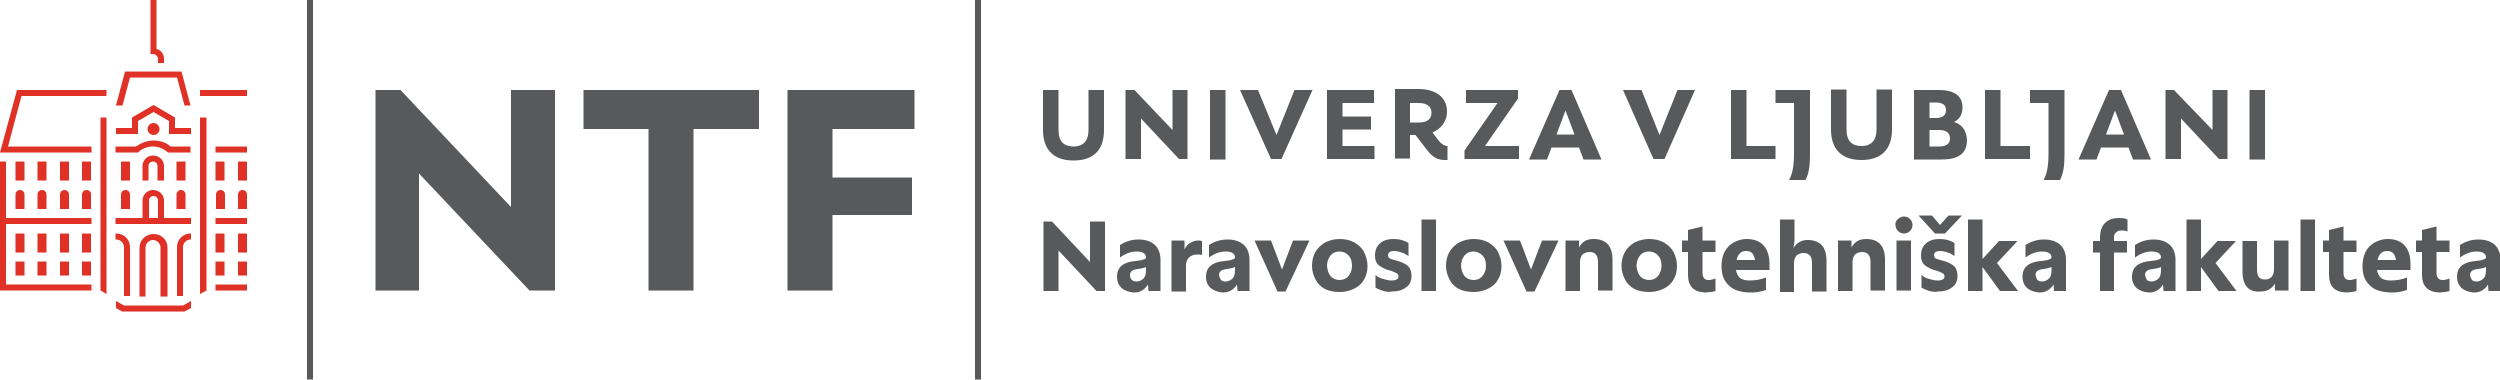 <svg xmlns="http://www.w3.org/2000/svg" xml:space="preserve" id="Layer_1" x="0" y="0" version="1.1" viewBox="0 0 500 76"><style>.st0{fill:#58595b}.st1{fill:#e03127}</style><path d="M195 0h1.2v75.9H195zM211.7 50.1v8.1h-3V44.3h1.7l7.6 8.1v-8.1h3v13.9h-1.7zM224.3 57.6c-.6-.6-.9-1.3-.9-2.3 0-1.8 1.2-2.9 3.7-3.1.6-.1 1-.1 1.3-.2s.5-.2.6-.2c.1-.1.2-.2.2-.4 0-.3-.2-.6-.5-.8s-.8-.3-1.4-.3q-1.65 0-3.3 1.2V49c.5-.3 1-.6 1.7-.8.6-.2 1.3-.3 2-.3 1.5 0 2.5.4 3.3 1.1.7.7 1.1 1.7 1.1 3v6.2h-2.4l-.1-1.3q-.45.75-1.2 1.2c-.5.3-1 .4-1.7.4q-1.5-.15-2.4-.9m2.1-1.6q.3.3.9.3c.5 0 1-.2 1.4-.6s.5-1 .5-1.8v-.5c-.4.2-.9.3-1.6.4-1.1.1-1.6.5-1.6 1.2 0 .5.1.7.4 1M234.2 48.1h2.7v1.8c.3-.6.6-1 1.1-1.3s1-.5 1.6-.5c.3 0 .5 0 .8.1V51c-.3-.1-.7-.1-1-.1-.6 0-1.2.2-1.6.6s-.6.9-.6 1.6v5.2h-2.9V48.1zM242.1 57.6c-.6-.6-.9-1.3-.9-2.3 0-1.8 1.2-2.9 3.7-3.1.6-.1 1-.1 1.3-.2s.5-.2.6-.2c.1-.1.2-.2.2-.4 0-.3-.2-.6-.5-.8s-.8-.3-1.4-.3q-1.65 0-3.3 1.2V49c.5-.3 1-.6 1.7-.8.6-.2 1.3-.3 2-.3 1.5 0 2.5.4 3.3 1.1.7.7 1.1 1.7 1.1 3v6.2h-2.4l-.1-1.3q-.45.75-1.2 1.2c-.5.3-1 .4-1.7.4-1-.1-1.7-.4-2.4-.9m2.1-1.6q.3.3.9.3c.5 0 1-.2 1.4-.6s.5-1 .5-1.8v-.5c-.4.2-.9.3-1.6.4-1.1.1-1.6.5-1.6 1.2.1.5.2.7.4 1M250.9 48.1h3.3l2.2 5.8 2.2-5.8h3.3l-4.8 10.2h-1.6zM265 57.8c-.8-.4-1.5-1.1-1.9-1.9s-.7-1.7-.7-2.7.2-2 .7-2.8c.4-.8 1.1-1.4 1.9-1.9.8-.4 1.8-.7 2.9-.7s2.1.2 3 .7c.8.5 1.5 1.1 1.9 1.9s.7 1.7.7 2.8c0 1-.2 1.9-.7 2.7-.4.8-1.1 1.4-1.9 1.8s-1.8.7-2.9.7q-1.8 0-3-.6m1.1-2.6c.4.5 1.1.8 1.8.8.8 0 1.4-.3 1.8-.8s.7-1.2.7-2c0-.9-.2-1.6-.7-2.1-.4-.5-1.1-.8-1.8-.8-.8 0-1.4.3-1.8.8s-.7 1.2-.7 2.1c.1.9.3 1.5.7 2M276.7 58.2c-.6-.2-1.2-.4-1.6-.7V55c.5.4 1 .7 1.6.8.6.2 1.1.3 1.6.3.9 0 1.4-.3 1.4-.8q0-.45-.3-.6c-.2-.1-.5-.3-1.1-.5l-1-.3c-.7-.3-1.3-.6-1.7-1q-.6-.6-.6-1.8c0-.6.1-1.2.4-1.7s.7-.9 1.3-1.2 1.3-.4 2.1-.4c1.1 0 2.1.3 2.9.8v2.6c-.5-.3-.9-.6-1.4-.7q-.75-.3-1.5-.3c-.4 0-.7.1-.9.2q-.3.3-.3.6c0 .3.1.4.2.6.1.1.4.2.7.3l1.1.3c1 .3 1.7.7 2.1 1.1.4.5.6 1.1.6 1.9 0 .9-.3 1.7-1 2.2-.7.6-1.7.9-2.9.9-.5.1-1.1.1-1.7-.1M284.3 43.9h2.9v14.3h-2.9zM291.8 57.8c-.8-.4-1.5-1.1-1.9-1.9s-.7-1.7-.7-2.7.2-2 .7-2.8c.4-.8 1.1-1.4 1.9-1.9.8-.4 1.8-.7 2.9-.7s2.1.2 3 .7c.8.5 1.5 1.1 1.9 1.9s.7 1.7.7 2.8c0 1-.2 1.9-.7 2.7-.4.8-1.1 1.4-1.9 1.8s-1.8.7-2.9.7q-1.8 0-3-.6m1.1-2.6c.4.5 1.1.8 1.8.8.8 0 1.4-.3 1.8-.8s.7-1.2.7-2c0-.9-.2-1.6-.7-2.1s-1.1-.8-1.8-.8c-.8 0-1.4.3-1.8.8s-.7 1.2-.7 2.1c.1.9.3 1.5.7 2M300.7 48.1h3.3l2.2 5.8 2.2-5.8h3.3l-4.8 10.2h-1.6zM313.1 48.1h2.7v1.4c.3-.6.7-1 1.2-1.3s1.1-.4 1.8-.4c1.2 0 2.2.4 2.8 1.1s.9 1.7.9 3.1v6.1h-2.9v-5.7c0-1.4-.6-2-1.7-2-.6 0-1 .2-1.4.5-.3.4-.5.8-.5 1.5v5.8h-2.9zM326.9 57.8c-.8-.4-1.5-1.1-1.9-1.9s-.7-1.7-.7-2.7.2-2 .7-2.8c.4-.8 1.1-1.4 1.9-1.9.8-.4 1.8-.7 2.9-.7s2.1.2 3 .7c.8.5 1.5 1.1 1.9 1.9s.7 1.7.7 2.8c0 1-.2 1.9-.7 2.7-.4.8-1.1 1.4-1.9 1.8s-1.8.7-2.9.7q-1.8 0-3-.6m1.1-2.6c.4.5 1.1.8 1.8.8.8 0 1.4-.3 1.8-.8s.7-1.2.7-2c0-.9-.2-1.6-.7-2.1-.4-.5-1.1-.8-1.8-.8-.8 0-1.4.3-1.8.8s-.7 1.2-.7 2.1c.1.9.3 1.5.7 2M337.6 54.9v-4.5h-1.2v-2.3h1.2V46l2.9-.7v2.8h2.6v2.3h-2.6v4.1q0 1.5 1.2 1.5c.3 0 .5 0 .7-.1.2 0 .4-.1.7-.2v2.5c-.4.1-.7.2-1 .2s-.6.1-1 .1c-2.4-.1-3.5-1.2-3.5-3.6M345.7 57c-1-.9-1.4-2.2-1.4-3.8 0-1 .2-2 .6-2.8s1-1.4 1.8-1.9c.8-.4 1.6-.7 2.6-.7 1.6 0 2.8.5 3.5 1.4.8.9 1.1 2.2 1.1 3.8v1h-6.7c.1.7.4 1.2.8 1.6.4.3 1.1.5 1.9.5q1.8 0 3.3-.6V58c-.6.2-1.1.3-1.6.4s-1.1.1-1.8.1c-1.8-.1-3.2-.5-4.1-1.5m5.3-5c-.1-.6-.3-1.1-.6-1.4s-.7-.4-1.2-.4c-1 0-1.6.6-1.9 1.8zM356 43.9h2.9v4.3l-.2 1.4q.45-.75 1.2-1.2c.5-.3 1.1-.4 1.7-.4 1.2 0 2.2.4 2.8 1.1s.9 1.7.9 3.1v6.1h-2.9v-5.7c0-1.4-.6-2-1.7-2-.6 0-1 .2-1.4.5-.3.4-.5.8-.5 1.5v5.8H356zM367.6 48.1h2.7v1.4c.3-.6.7-1 1.2-1.3s1.1-.4 1.8-.4c1.2 0 2.2.4 2.8 1.1s.9 1.7.9 3.1v6.1h-2.9v-5.7c0-1.4-.6-2-1.7-2-.6 0-1 .2-1.4.5-.3.4-.5.8-.5 1.5v5.8h-2.9zM379.6 43.8c.3-.3.8-.5 1.2-.5.5 0 .9.2 1.2.5s.5.7.5 1.2-.2.9-.5 1.2-.7.5-1.2.5-.9-.2-1.2-.5-.5-.7-.5-1.2c-.1-.4.1-.9.5-1.2m-.3 4.3h2.9v10h-2.9zM383.7 43.1h2.7L388 45l1.7-1.9h2.7l-3.4 3.6h-2zm2.2 15.1c-.6-.2-1.2-.4-1.6-.7V55c.5.4 1 .7 1.6.8.6.2 1.1.3 1.6.3.9 0 1.4-.3 1.4-.8q0-.45-.3-.6c-.2-.1-.5-.3-1.1-.5l-1-.3c-.7-.3-1.3-.6-1.7-1q-.6-.6-.6-1.8c0-.6.1-1.2.4-1.7s.7-.9 1.3-1.2 1.3-.4 2.1-.4c1.1 0 2.1.3 2.9.8v2.6c-.5-.3-.9-.6-1.4-.7q-.75-.3-1.5-.3c-.4 0-.7.1-.9.2q-.3.3-.3.6c0 .3.1.4.2.6.1.1.4.2.7.3l1.1.3c1 .3 1.7.7 2.1 1.1.4.5.6 1.1.6 1.9 0 .9-.3 1.7-1 2.2-.7.6-1.7.9-2.9.9-.4.1-1 .1-1.7-.1M396.5 53.4v4.8h-2.9V43.9h2.9v7.9l3.3-3.6h3.7l-4.1 4.4 4.2 5.6H400zM405.4 57.6c-.6-.6-.9-1.3-.9-2.3 0-1.8 1.2-2.9 3.7-3.1.6-.1 1-.1 1.3-.2s.5-.2.6-.2c.1-.1.2-.2.2-.4 0-.3-.2-.6-.5-.8s-.8-.3-1.4-.3q-1.65 0-3.3 1.2V49c.5-.3 1-.6 1.7-.8.6-.2 1.3-.3 2-.3 1.5 0 2.5.4 3.3 1.1.7.7 1.1 1.7 1.1 3v6.2h-2.4l-.1-1.3q-.45.75-1.2 1.2c-.5.3-1 .4-1.7.4q-1.5-.15-2.4-.9m2.1-1.6q.3.3.9.3c.5 0 1-.2 1.4-.6s.5-1 .5-1.8v-.5c-.4.2-.9.3-1.6.4-1.1.1-1.6.5-1.6 1.2.1.5.2.7.4 1M421 44.6c.7-.7 1.6-1 2.9-1 .7 0 1.2.1 1.6.3v2.4c-.4-.2-.8-.2-1.2-.2-.5 0-.8.1-1.1.4-.3.2-.4.6-.4 1v.7h2.6v2.3h-2.6v7.7H420v-7.7h-1.4v-2.3h1.4v-.6c0-1.3.3-2.3 1-3M427.3 57.6c-.6-.6-.9-1.3-.9-2.3 0-1.8 1.2-2.9 3.7-3.1.6-.1 1-.1 1.3-.2s.5-.2.6-.2c.1-.1.2-.2.2-.4 0-.3-.2-.6-.5-.8s-.8-.3-1.4-.3q-1.65 0-3.3 1.2V49c.5-.3 1-.6 1.7-.8.6-.2 1.3-.3 2-.3 1.5 0 2.5.4 3.3 1.1.7.7 1.1 1.7 1.1 3v6.2h-2.4l-.1-1.3q-.45.75-1.2 1.2c-.5.3-1 .4-1.7.4q-1.5-.15-2.4-.9m2.1-1.6q.3.3.9.3c.5 0 1-.2 1.4-.6s.5-1 .5-1.8v-.5c-.4.2-.9.3-1.6.4-1.1.1-1.6.5-1.6 1.2.1.5.2.7.4 1M440.2 53.4v4.8h-2.9V43.9h2.9v7.9l3.3-3.6h3.7l-4.1 4.4 4.2 5.6h-3.6zM449.4 57.4c-.6-.7-.9-1.7-.9-3.1v-6.1h2.9v5.7c0 1.4.5 2 1.6 2 .6 0 1-.2 1.3-.5.3-.4.5-.8.5-1.5v-5.8h2.9v10H455v-1.4q-.45.75-1.2 1.2c-.5.3-1.1.4-1.7.4q-1.8.15-2.7-.9M460.1 43.9h2.9v14.3h-2.9zM465.8 54.9v-4.5h-1.2v-2.3h1.2V46l2.9-.7v2.8h2.6v2.3h-2.6v4.1q0 1.5 1.2 1.5c.3 0 .5 0 .7-.1.2 0 .4-.1.7-.2v2.5c-.4.1-.7.2-1 .2s-.6.1-1 .1c-2.4-.1-3.5-1.2-3.5-3.6M473.9 57c-1-.9-1.4-2.2-1.4-3.8 0-1 .2-2 .6-2.8s1-1.4 1.8-1.9c.8-.4 1.6-.7 2.6-.7 1.6 0 2.8.5 3.5 1.4.8.9 1.1 2.2 1.1 3.8v1h-6.7c.1.7.4 1.2.8 1.6.4.3 1.1.5 1.9.5q1.8 0 3.3-.6V58c-.6.2-1.1.3-1.6.4s-1.1.1-1.8.1c-1.8-.1-3.2-.5-4.1-1.5m5.3-5c-.1-.6-.3-1.1-.6-1.4s-.7-.4-1.2-.4c-1 0-1.6.6-1.9 1.8zM484.4 54.9v-4.5h-1.2v-2.3h1.2V46l2.9-.7v2.8h2.6v2.3h-2.6v4.1q0 1.5 1.2 1.5c.3 0 .5 0 .7-.1.2 0 .4-.1.7-.2v2.5c-.4.1-.7.2-1 .2s-.6.1-1 .1c-2.3-.1-3.5-1.2-3.5-3.6M492.3 57.6c-.6-.6-.9-1.3-.9-2.3 0-1.8 1.2-2.9 3.7-3.1.6-.1 1-.1 1.3-.2s.5-.2.6-.2c.1-.1.2-.2.2-.4 0-.3-.2-.6-.5-.8s-.8-.3-1.4-.3q-1.65 0-3.3 1.2V49c.5-.3 1-.6 1.7-.8.6-.2 1.3-.3 2-.3 1.5 0 2.5.4 3.3 1.1.7.7 1.1 1.7 1.1 3v6.2h-2.4l-.1-1.3q-.45.75-1.2 1.2c-.5.3-1 .4-1.7.4q-1.5-.15-2.4-.9m2.1-1.6q.3.3.9.3c.5 0 1-.2 1.4-.6s.5-1 .5-1.8v-.5c-.4.2-.9.3-1.6.4-1.1.1-1.6.5-1.6 1.2.1.5.2.7.4 1M303.8 29.2H297l6.6-9.5V18h-10.4v2.6h6.3l-6.6 9.5v1.7h10.9zM220.8 26v-8h-3.1v8c0 1.9-.8 3.3-3 3.3-1.9 0-3-1-3-3.3v-8h-3.1v8c0 3.7 1.9 6.1 6.1 6.1 3.8 0 6.1-1.9 6.1-6.1M274.9 29.2h-6.4v-3.3h5.7v-2.6h-5.7v-2.7h6.3V18h-9.4v13.8h9.5zM237.5 31.8V18h-3v8l-7.6-8h-1.8v13.8h3.1v-8.1l7.6 8.1zM282 27h1.1l2 2.6c1.4 1.9 2.4 2.5 4.4 2.4v-2.8c-.8 0-1.5-.6-2.4-1.9l-.6-.8c1.6-.7 2.9-2.1 2.9-4.2 0-2.8-2.2-4.5-5.7-4.5H279v13.9h3zm0-6.4h1.7c1.7 0 2.6.7 2.6 1.9 0 1.3-.8 2-2.6 2H282zM242 18h3.1v13.9H242zM255.3 27l-3.7-9H248l6.2 13.8h2.1l6.2-13.8h-3.6zM311.9 18h2.4l6 13.9h-3.6l-.9-2.4h-5.5l-.9 2.4h-3.6zm3 8.9-1.8-4.8-1.8 4.8zM355.1 20.6h3.7v10.1c0 1.6-.1 3.8-1 5.3h3.3c.8-1.5.9-3.3.9-5.5V18h-6.9zM349.3 18h-3.1v13.8h8.9v-2.6h-5.8zM331.9 27l-3.6-9h-3.7l6.1 13.8h2.2L339 18h-3.5zM400.1 18H397v13.8h9v-2.6h-5.9zM442.5 26l-7.7-8h-1.7v13.8h3.1v-8.1l7.6 8.1h1.7V18h-3zM449.9 18h3.1v13.9h-3.1zM375.3 25.9c0 1.9-.8 3.3-3 3.3-1.9 0-3-1-3-3.3v-8h-3.1v8c0 3.7 1.9 6.1 6.1 6.1 3.7 0 6.1-1.9 6.1-6.1v-8h-3.1zM406 20.6h3.7v10.1c0 1.6-.1 3.8-1 5.3h3.3c.8-1.5.9-3.3.9-5.5V18H406zM390.8 24.4c1-.5 1.7-1.4 1.7-2.9 0-2.4-1.7-3.5-4.8-3.5h-4.9v13.9h5.5c3.1 0 5.1-1 5.1-3.9-.1-1.8-.9-3.1-2.6-3.6m-4.9-3.9h1.2q2.1 0 2.1 1.5c0 1.1-.7 1.6-2.1 1.6h-1.2zm1.9 8.8h-1.9V26h1.9c1.5 0 2.2.6 2.2 1.7 0 1-.7 1.6-2.2 1.6M421.8 18h2.4l6 13.9h-3.6l-.9-2.4h-5.5l-.9 2.4h-3.6zm3 8.9-1.8-4.8-1.8 4.8zM102.2 41.4 80.1 18h-5v40.1h8.7V34.7l22.1 23.4h5.1V18h-8.8zM116.7 25.8h13v32.3h9V25.8h13.1V18h-35.1zM182.9 25.8V18h-25.4v40.1h9V43h15.9v-7.5h-15.9v-9.7z" class="st0"/><path d="M47.6 52.3h1.8v2.8h-1.8zM43.1 46.7h1.8v3.8h-1.8zM47.6 46.7h1.8v3.8h-1.8zM43.1 43.6h6.3v1.2h-6.3zM43.1 56.9h6.3v1.2h-6.3zM43.1 52.3h1.8v2.8h-1.8zM47.6 32.3h1.8v3.8h-1.8zM43.1 29.3h6.3v1.2h-6.3zM43.1 41.8H45v-2.9c0-.5-.4-.9-.9-.9s-.9.4-.9.9v2.9zM40 18h9.4v1.2H40zM48.5 38c-.5 0-.9.4-.9.9v2.9h1.8v-2.9c0-.5-.4-.9-.9-.9M43.1 32.3h1.8v3.8h-1.8zM7.5 41.8h1.8v-2.9c0-.5-.4-.9-.9-.9s-.9.4-.9.9zM3.1 32.3h1.8v3.8H3.1zM31.6 11.8v.8h1.2v-.8c0-1-.6-1.8-1.5-2V0h-1.2v10.8h.6c.5.1.9.5.9 1M16.4 32.3h1.8v3.8h-1.8zM3.1 41.8h1.8v-2.9c0-.5-.4-.9-.9-.9s-.9.4-.9.9zM3.1 52.3h1.8v2.8H3.1zM17.3 38c-.5 0-.9.4-.9.9v2.9h1.8v-2.9c.1-.5-.4-.9-.9-.9M12 32.3h1.8v3.8H12zM7.5 32.3h1.8v3.8H7.5zM12 41.8h1.8v-2.9c0-.5-.4-.9-.9-.9s-.9.4-.9.9z" class="st1"/><path d="M1.2 32.3H0v25.8h18.3v-1.2H1.2V44.8h17.1v-1.2H1.2z" class="st1"/><path d="M3.1 46.7h1.8v3.8H3.1zM26 15.5h9.4l1.5 5.6h1.2l-1.8-6.8H25l-1.8 6.8h1.3zM16.4 46.7h1.8v3.8h-1.8zM24.8 49.4v9.8H26v-9.8c0-1.5-1.2-2.7-2.8-2.7h-.1v1.2h.1c.9 0 1.6.7 1.6 1.5M16.4 52.3h1.8v2.8h-1.8zM7.5 52.3h1.8v2.8H7.5zM7.5 46.7h1.8v3.8H7.5zM12 52.3h1.8v2.8H12zM12 46.7h1.8v3.8H12zM35.3 41.8h1.8v-2.9c0-.5-.4-.9-.9-.9s-.9.4-.9.9zM4.3 19.2h17V18H3.4L0 30.5h18.3v-1.2H1.6zM40 58.8l1.3-.7V23.5H40zM35.4 49.4v9.8h1.2v-9.8c0-.8.7-1.5 1.5-1.5h.1v-1.2h-.1c-1.5 0-2.7 1.2-2.7 2.7" class="st1"/><path d="M32.8 40.1c0-1.2-1-2.1-2.2-2.1s-2.1 1-2.1 2.1v3.5h-5.4v1.2h15.1v-1.2h-5.4zm-1.2 3.5h-1.8v-3.5c0-.5.4-.9.9-.9s.9.4.9.9zM35 23.5 30.7 21l-4.3 2.5v2.1h-3.2v1.2h4.4v-2.6l3.1-1.8 3.1 1.8v2.6h4.4v-1.2H35z" class="st1"/><path d="M24.2 41.8H26v-2.9c0-.5-.4-.9-.9-.9s-.9.4-.9.9zM33.5 59.3v-9.8c0-1.5-1.2-2.7-2.8-2.7-1.5 0-2.8 1.2-2.8 2.7v9.8h1.2v-9.8c0-.8.7-1.5 1.5-1.5s1.5.7 1.5 1.5v9.8zM20.1 58.1l1.2.7V23.5h-1.2zM31.9 25.8c0-.7-.6-1.2-1.2-1.2-.7 0-1.2.6-1.2 1.2 0 .7.6 1.2 1.2 1.2.7 0 1.2-.5 1.2-1.2M24.2 32.3H26v3.8h-1.8zM30.7 28.1c-1.3 0-2.5.5-3.5 1.2h-4.1v1.2h4.5c.8-.8 1.9-1.2 3-1.2 1.2 0 2.2.5 3 1.2h4.5v-1.2h-4c-.8-.8-2.1-1.2-3.4-1.2M32.8 36.1v-2.9c0-1.2-1-2.1-2.2-2.1s-2.1 1-2.1 2.1v2.9h1.2v-2.9c0-.5.4-.9.9-.9s.9.4.9.9v2.9zM35.3 32.3h1.8v3.8h-1.8zM24.8 61.1l-1.6-.9v1.4l1.2.7h12.5l1.3-.7v-1.4l-1.6.9z" class="st1"/><path d="M61.4 0h1.2v75.9h-1.2z" class="st0"/></svg>